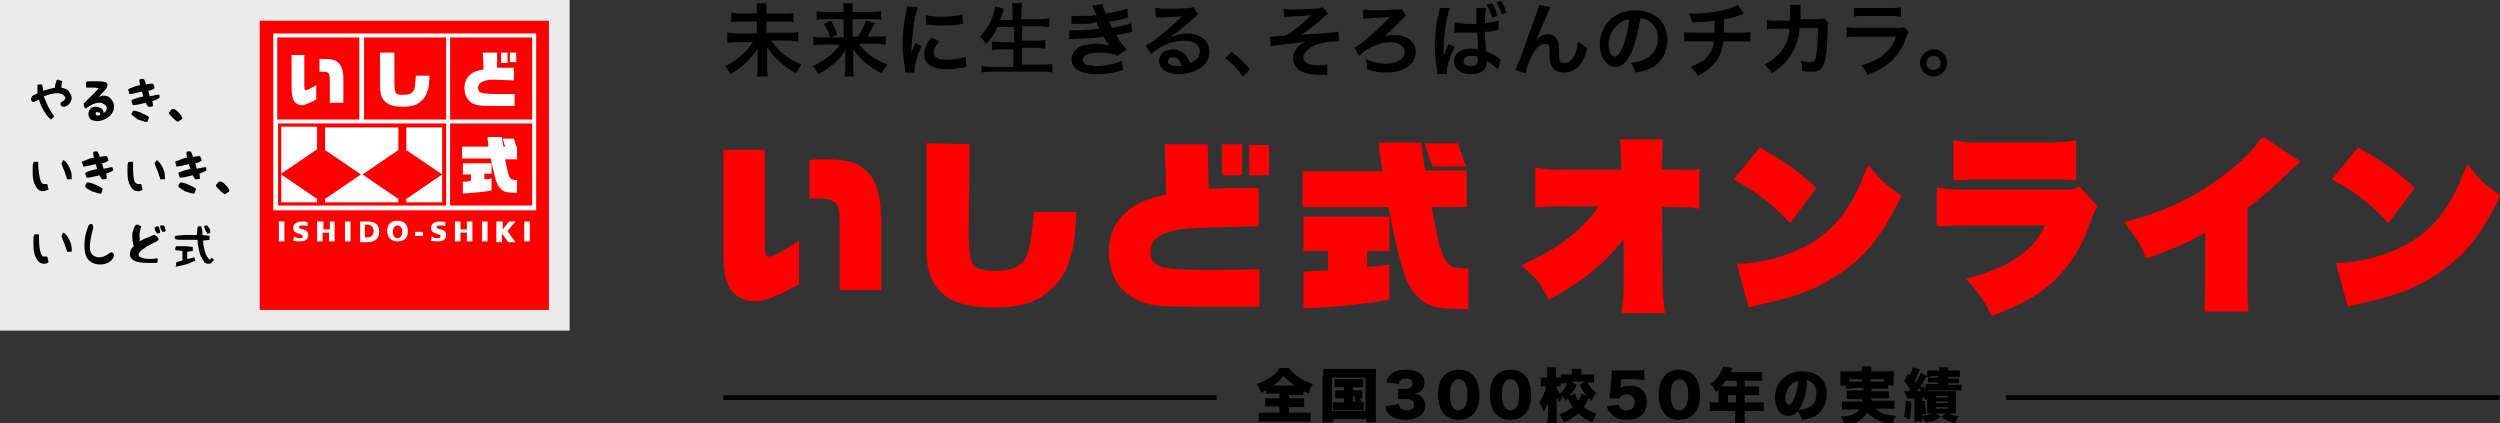 <svg xml:space="preserve" style="enable-background:new 0 0 313.8 53.1;" viewBox="0 0 313.8 53.1" height="53.1px" width="313.8px" y="0px" x="0px" xmlns:xlink="http://www.w3.org/1999/xlink" xmlns="http://www.w3.org/2000/svg" id="レイヤー_1" version="1.1">
<rect x="0" y="0" width="313.8" height="53.1" fill="#333333" stroke="none"/>
<style type="text/css">
	.st0{opacity:0.9;fill:#FFFFFF;}
	.st1{fill:#FF0000;}
	.st2{fill:#FFFFFF;}
	.st3{fill:#030000;}
	.st4{fill:#FFFFFF;stroke:#000000;stroke-width:0.593;stroke-miterlimit:10;}
</style>
<g>
	<g>
		<rect height="41.5" width="71.5" class="st0"></rect>
		<g>
			<rect height="36.3" width="36.3" class="st1" y="2.6" x="32.6"></rect>
			<rect height="22.2" width="33" class="st2" y="4.2" x="34.3"></rect>
			<g>
				<path d="M34.9,15.5v10.3h21.1V15.5H34.9z M49.9,24.9H50v0.5h-9.2v-0.5h0.1l4.4-3l-4.4-3h-0.1v-2.9H50v2.9h-0.1
					l-4.4,3L49.9,24.9z M39.8,15.9v2.9h-0.1l-4.4,3v-5.9H39.8z M35.3,21.9l4.4,3h0.1v0.5h-4.5V21.9z M55.5,25.4H51v-0.5h0.1l4.4-3
					l-4.4-3H51v-2.9h4.5V25.4z" class="st1"></path>
				<path d="M34.8,15h10.3V4.7H34.8V15z M40.1,7.4c0.3,0,0.4,0,0.6,0c0.9,0,1.4,0.1,1.8,0.5c0.4,0.4,0.6,1,0.6,2l0,3
					h-1.7l0-2.6C41.4,9,41.3,9,40.1,9V7.4z M36.5,6.9h1.7v3.4c0,1,0,1,0.2,1c0.2,0,0.4-0.1,1.3-0.6v1.8c-1,0.5-1.4,0.7-1.8,0.7
					c-0.5,0-1-0.3-1.1-0.8c-0.1-0.3-0.2-0.7-0.2-1.3V6.9z" class="st1"></path>
				<path d="M45.7,15h10.3V4.7H45.7V15z M49.5,6.6l0,3.6v0.1c0,0.8,0.1,1.2,0.2,1.4c0.2,0.2,0.4,0.2,1,0.2
					c0.7,0,1.1-0.2,1.3-0.7c0.1-0.3,0.1-0.5,0.2-1.7h1.7c0,1.1-0.1,1.7-0.4,2.3c-0.2,0.6-0.7,1-1.2,1.3c-0.4,0.2-1.1,0.3-1.8,0.3
					c-1.2,0-1.9-0.3-2.3-0.8c-0.2-0.2-0.3-0.5-0.4-0.8c0-0.2-0.1-0.5-0.1-0.9l0-4.3L49.5,6.6z" class="st1"></path>
				<path d="M66.8,4.7H56.5V15h10.3V4.7z M62.9,6.6h0.8v1.3h-0.8V6.6z M64.5,13.3l-2.1,0h-0.7c-1.6,0-2-0.1-2.5-0.4
					c-0.6-0.4-0.9-1-0.9-1.9c0-0.6,0.2-1.2,0.7-1.6c0.4-0.4,0.8-0.5,1.7-0.7l-0.1-2.1h1.8l0,1.9c0.7,0,0.8,0,2.1,0v1.6L62,10
					c-1.3,0-2,0.4-2,1c0,0.4,0.2,0.6,0.6,0.7c0.2,0,0.9,0.1,1.6,0.1l0.5,0l1.9,0V13.3z M64.9,7.8H64V6.6h0.8V7.8z" class="st1"></path>
				<path d="M56.5,15.5v10.3h10.3V15.5H56.5z M64.5,17.4l0.3,1h-1.4l-0.3-1H64.5z M61.7,21.8h-0.9v0.7
					c0.4,0,0.5,0,0.9-0.1v1.5c-0.8,0.2-2.4,0.3-3.6,0.4v-1.5c0.5,0,0.6,0,1-0.1v-0.8h-1v-1.4h3.6V21.8z M64.9,24.2
					c-1.4,0-1.8-0.1-2.3-0.8c-0.3-0.4-0.6-1.5-1-3.5h-3.6v-1.5h3.3l0-0.3c-0.1-0.5-0.1-0.6-0.1-0.9H63c0.1,0.7,0.1,0.8,0.2,1.2h1.7
					V20h-1.5c0.5,2.5,0.5,2.6,1.5,2.6V24.2z" class="st1"></path>
			</g>
			<g>
				<path d="M35,27.8h0.7v2.5H35V27.8z" class="st2"></path>
				<path d="M36.9,29.7c0.2,0.1,0.4,0.2,0.7,0.2c0.2,0,0.4,0,0.4-0.2c0-0.5-1.2-0.2-1.2-1.1c0-0.6,0.6-0.8,1.1-0.8
					c0.2,0,0.5,0,0.7,0.1l0,0.5c-0.2-0.1-0.4-0.1-0.6-0.1c-0.2,0-0.5,0-0.5,0.2c0,0.4,1.2,0.1,1.2,1c0,0.7-0.6,0.8-1.1,0.8
					c-0.2,0-0.5,0-0.8-0.1L36.9,29.7z" class="st2"></path>
				<path d="M39.9,27.8h0.7v1h0.8v-1H42v2.5h-0.7v-1.1h-0.8v1.1h-0.7V27.8z" class="st2"></path>
				<path d="M43.3,27.8h0.7v2.5h-0.7V27.8z" class="st2"></path>
				<path d="M45.2,27.8h0.9c0.9,0,1.5,0.3,1.5,1.3c0,0.9-0.6,1.3-1.5,1.3h-0.9V27.8z M45.8,29.8h0.3
					c0.5,0,0.8-0.3,0.8-0.8c0-0.5-0.3-0.8-0.8-0.8h-0.3V29.8z" class="st2"></path>
				<path d="M49.9,27.7c0.8,0,1.3,0.5,1.3,1.3c0,0.8-0.4,1.3-1.3,1.3c-0.8,0-1.3-0.5-1.3-1.3
					C48.6,28.2,49,27.7,49.9,27.7z M49.9,29.9c0.4,0,0.6-0.4,0.6-0.8c0-0.4-0.2-0.8-0.6-0.8c-0.4,0-0.6,0.4-0.6,0.8
					C49.3,29.5,49.5,29.9,49.9,29.9z" class="st2"></path>
				<path d="M52.1,29.1h1v0.5h-1V29.1z" class="st2"></path>
				<path d="M54.2,29.7c0.2,0.1,0.4,0.2,0.7,0.2c0.2,0,0.4,0,0.4-0.2c0-0.5-1.2-0.2-1.2-1.1c0-0.6,0.6-0.8,1.1-0.8
					c0.2,0,0.5,0,0.7,0.1l0,0.5c-0.2-0.1-0.4-0.1-0.6-0.1c-0.2,0-0.5,0-0.5,0.2c0,0.4,1.2,0.1,1.2,1c0,0.7-0.6,0.8-1.1,0.8
					c-0.2,0-0.5,0-0.8-0.1L54.2,29.7z" class="st2"></path>
				<path d="M57.1,27.8h0.7v1h0.8v-1h0.7v2.5h-0.7v-1.1h-0.8v1.1h-0.7V27.8z" class="st2"></path>
				<path d="M60.5,27.8h0.7v2.5h-0.7V27.8z" class="st2"></path>
				<path d="M62.4,27.8h0.7v1h0l0.8-1h0.8L63.7,29l1,1.4h-0.9l-0.8-1.1h0v1.1h-0.7V27.8z" class="st2"></path>
				<path d="M65.8,27.8h0.7v2.5h-0.7V27.8z" class="st2"></path>
			</g>
		</g>
		<g>
			<path d="M7.7,11c0.4,0.1,0.7,0.2,0.9,0.4C8.8,11.7,9,12,9,12.3c0,0.2-0.1,0.4-0.2,0.6c-0.2,0.3-0.4,0.4-0.7,0.5
				c-0.1,0-0.1,0-0.1,0c-0.1,0-0.2,0-0.3-0.1c-0.1-0.1-0.1-0.2-0.1-0.3c0,0,0-0.1,0-0.1c0,0,0.1-0.1,0.3-0.2
				c0.2-0.1,0.3-0.3,0.3-0.4c0-0.1,0-0.1-0.1-0.2c-0.1-0.1-0.2-0.3-0.4-0.3c-0.2-0.1-0.4-0.1-0.5-0.1c-0.4,0-1,0.1-1.7,0.4
				C5.8,12.8,6,13.4,6.4,14c0.2,0.3,0.3,0.5,0.4,0.6l0,0c0,0.1-0.1,0.1-0.2,0.2C6.5,15,6.4,15,6.4,15c0,0,0,0,0,0
				c-0.3-0.2-0.6-0.6-0.9-1.1c-0.3-0.5-0.5-0.9-0.6-1.4c-0.1,0-0.2,0.1-0.4,0.2c-0.2,0.1-0.3,0.1-0.3,0.1c-0.1,0-0.1,0-0.2-0.1
				c-0.1-0.1-0.1-0.2-0.1-0.3c0-0.1,0-0.2,0.1-0.2C4,12.1,4.1,12,4.3,11.9c0.1,0,0.2-0.1,0.4-0.2c0-0.2,0-0.4,0-0.6
				c0-0.2,0-0.3,0-0.4c0-0.1,0.1-0.1,0.3-0.1c0.2,0,0.3,0,0.3,0.1c0.1,0.3,0.1,0.5,0.1,0.7c0.6-0.2,1.1-0.3,1.5-0.4
				c0-0.2,0-0.3,0.1-0.6C7.1,10.1,7.1,10,7.2,10c0.1,0,0.2,0,0.3,0.1c0.2,0,0.3,0.1,0.3,0.1c0,0,0,0.1,0,0.1
				C7.8,10.4,7.7,10.6,7.7,11z" class="st3"></path>
			<path d="M12.9,12c0.4,0,0.8,0.1,1,0.4c0.3,0.3,0.4,0.6,0.4,1c0,0.5-0.2,0.9-0.7,1.3c-0.4,0.3-0.9,0.5-1.4,0.5
				c-0.3,0-0.6-0.1-0.8-0.2c-0.2-0.2-0.3-0.4-0.3-0.7c0-0.3,0.1-0.5,0.3-0.7c0.2-0.2,0.4-0.2,0.7-0.2c0.2,0,0.4,0.1,0.6,0.2
				c0.2,0.1,0.3,0.3,0.3,0.6c0.3-0.2,0.4-0.4,0.4-0.6c0-0.2-0.1-0.4-0.3-0.5c-0.2-0.1-0.3-0.2-0.5-0.2c-0.2,0-0.2,0-0.2,0
				c-0.3,0-0.5,0.1-0.8,0.2c-0.2,0.1-0.3,0.2-0.5,0.3c-0.2,0.1-0.2,0.2-0.3,0.2c-0.1,0-0.2,0-0.2-0.2c-0.1-0.1-0.1-0.2-0.1-0.3
				c0,0,0,0,0-0.1c0.3-0.3,0.5-0.5,0.7-0.7c0.3-0.3,0.7-0.7,1.2-1.2c-0.1,0-0.3-0.1-0.5-0.1c-0.1,0-0.3,0-0.5,0c-0.2,0-0.4,0-0.5,0
				c-0.1,0-0.1,0-0.1-0.2c0-0.1,0-0.2,0-0.3c0-0.1,0-0.2,0-0.2c0.1-0.1,0.3-0.1,0.7-0.1c0.3,0,0.5,0,0.7,0c0.7,0,1.1,0.1,1.2,0.2
				c0,0.1,0.1,0.1,0.1,0.2c0,0.2-0.1,0.5-0.4,0.8c-0.2,0.2-0.5,0.5-0.7,0.8C12.6,12.1,12.8,12,12.9,12z M12,14.3
				c0,0.1,0.1,0.2,0.3,0.2c0.1,0,0.2,0,0.3-0.1c0-0.2-0.1-0.3-0.3-0.3C12.1,14,12,14.1,12,14.3z" class="st3"></path>
			<path d="M20,12.3c-0.2,0.1-0.5,0.3-0.9,0.4c0.1,0.2,0.1,0.4,0.1,0.6c0,0-0.1,0.1-0.3,0.1c-0.1,0-0.2,0-0.3,0
				c-0.1-0.1-0.2-0.3-0.3-0.5c-0.8,0.2-1.3,0.3-1.6,0.3c0,0-0.1-0.1-0.1-0.2c0-0.1-0.1-0.2-0.1-0.3c0,0,0-0.1,0-0.1
				c0.1-0.1,0.6-0.3,1.5-0.5c-0.1-0.2-0.1-0.4-0.2-0.6c-0.8,0.2-1.3,0.3-1.5,0.3c-0.1,0-0.1-0.1-0.1-0.2c0-0.1-0.1-0.2-0.1-0.3
				c0-0.1,0-0.1,0-0.1c0.1-0.1,0.3-0.1,0.7-0.3c0.3-0.1,0.5-0.2,0.8-0.2c-0.1-0.3-0.1-0.5-0.1-0.6c0-0.2,0.1-0.2,0.4-0.2
				c0.1,0,0.2,0,0.2,0.1c0.1,0.2,0.2,0.4,0.2,0.6c0.5-0.1,0.8-0.1,0.9-0.1c0.1,0.2,0.2,0.3,0.2,0.6c-0.1,0-0.2,0.1-0.4,0.2
				c-0.1,0-0.3,0.1-0.4,0.1c0.1,0.2,0.1,0.4,0.2,0.7c0,0,0.2-0.1,0.5-0.1c0.2-0.1,0.4-0.1,0.5-0.1C20,11.8,20.1,12,20,12.3z
				 M16.5,14.4c0-0.1,0-0.2,0.1-0.3c0.1-0.2,0.1-0.2,0.2-0.2c0.2,0,0.6,0.1,1,0.3c0.4,0.2,0.7,0.3,0.9,0.5c0,0.1-0.1,0.3-0.2,0.6
				c0,0,0,0-0.1,0c-0.2,0-0.5-0.1-1.1-0.3C16.8,14.6,16.5,14.4,16.5,14.4z" class="st3"></path>
			<path d="M21.9,13.7c0.2,0.1,0.4,0.3,0.6,0.5c0.2,0.2,0.4,0.5,0.4,0.7c-0.1,0.1-0.3,0.2-0.6,0.4
				c-0.1-0.1-0.3-0.2-0.6-0.5c-0.3-0.3-0.5-0.5-0.5-0.6c0-0.1,0.1-0.2,0.2-0.3c0.1-0.2,0.2-0.2,0.2-0.2
				C21.7,13.7,21.8,13.7,21.9,13.7z" class="st3"></path>
			<path d="M5.3,23c0.1,0.1,0.1,0.1,0.3,0.1c0.1,0,0.2,0,0.3,0c0,0,0.1,0.1,0.1,0.3c0,0.1,0.1,0.3,0.1,0.4
				C5.9,23.9,5.6,24,5.4,24c-0.5,0-0.8-0.3-1.1-1c-0.2-0.5-0.2-1-0.2-1.7c0-0.5,0-0.8,0.1-0.9c0-0.1,0.1-0.1,0.3-0.1
				c0.2,0,0.3,0,0.3,0.1c0,0.2,0,0.4,0,0.5C4.9,22.2,5.1,22.9,5.3,23z M8,20.1C8,20.1,8,20.2,8,20.1c0.3,0.2,0.5,0.5,0.7,0.9
				c0.2,0.4,0.3,0.8,0.3,1.1c0,0.1,0,0.3,0,0.4c0,0-0.1,0-0.2,0c-0.1,0-0.3,0-0.4,0c0-0.2-0.2-0.6-0.3-1c0,0-0.2-0.4-0.4-1
				c0,0,0.1-0.1,0.2-0.3C7.8,20.2,7.9,20.1,8,20.1z" class="st3"></path>
			<path d="M14.2,21.4c-0.2,0.1-0.5,0.3-0.9,0.4c0.1,0.2,0.1,0.4,0.1,0.6c0,0-0.1,0.1-0.3,0.1c-0.1,0-0.2,0-0.3,0
				c-0.1-0.1-0.2-0.3-0.3-0.5c-0.8,0.2-1.3,0.3-1.6,0.3c0,0-0.1-0.1-0.1-0.2c0-0.1-0.1-0.2-0.1-0.3c0,0,0-0.1,0-0.1
				c0.1-0.1,0.6-0.3,1.5-0.5c-0.1-0.2-0.1-0.4-0.2-0.6c-0.8,0.2-1.3,0.3-1.5,0.3c-0.1,0-0.1-0.1-0.1-0.2c0-0.1-0.1-0.2-0.1-0.3
				c0-0.1,0-0.1,0-0.1c0.1-0.1,0.3-0.1,0.7-0.3c0.3-0.1,0.5-0.2,0.8-0.2c-0.1-0.3-0.1-0.5-0.1-0.6c0-0.2,0.1-0.2,0.4-0.2
				c0.1,0,0.2,0,0.2,0.1c0.1,0.2,0.2,0.4,0.2,0.6c0.5-0.1,0.8-0.1,0.9-0.1c0.1,0.2,0.2,0.3,0.2,0.6c-0.1,0-0.2,0.1-0.4,0.2
				c-0.1,0-0.3,0.1-0.4,0.1c0.1,0.2,0.1,0.4,0.2,0.7c0,0,0.2-0.1,0.5-0.1c0.2-0.1,0.4-0.1,0.5-0.1C14.1,20.9,14.2,21.1,14.2,21.4z
				 M10.7,23.4c0-0.1,0-0.2,0.1-0.3c0.1-0.2,0.1-0.2,0.2-0.2c0.2,0,0.6,0.1,1,0.3c0.4,0.2,0.7,0.3,0.9,0.5c0,0.1-0.1,0.3-0.2,0.6
				c0,0,0,0-0.1,0c-0.2,0-0.5-0.1-1.1-0.3C10.9,23.7,10.7,23.5,10.7,23.4z" class="st3"></path>
			<path d="M17.1,23c0.1,0.1,0.1,0.1,0.3,0.1c0.1,0,0.2,0,0.3,0c0,0,0.1,0.1,0.1,0.3c0,0.1,0.1,0.3,0.1,0.4
				c-0.2,0.2-0.4,0.2-0.6,0.2c-0.5,0-0.8-0.3-1.1-1c-0.2-0.5-0.2-1-0.2-1.7c0-0.5,0-0.8,0.1-0.9c0-0.1,0.1-0.1,0.3-0.1
				c0.2,0,0.3,0,0.3,0.1c0,0.2,0,0.4,0,0.5C16.7,22.2,16.8,22.9,17.1,23z M19.7,20.1C19.7,20.1,19.7,20.2,19.7,20.1
				c0.3,0.2,0.5,0.5,0.7,0.9c0.2,0.4,0.3,0.8,0.3,1.1c0,0.1,0,0.3,0,0.4c0,0-0.1,0-0.2,0c-0.1,0-0.3,0-0.4,0c0-0.2-0.2-0.6-0.3-1
				c0,0-0.2-0.4-0.4-1c0,0,0.1-0.1,0.2-0.3C19.6,20.2,19.7,20.1,19.7,20.1z" class="st3"></path>
			<path d="M25.9,21.4c-0.2,0.1-0.5,0.3-0.9,0.4c0.1,0.2,0.1,0.4,0.1,0.6c0,0-0.1,0.1-0.3,0.1c-0.1,0-0.2,0-0.3,0
				c-0.1-0.1-0.2-0.3-0.3-0.5c-0.8,0.2-1.3,0.3-1.6,0.3c0,0-0.1-0.1-0.1-0.2c0-0.1-0.1-0.2-0.1-0.3c0,0,0-0.1,0-0.1
				c0.1-0.1,0.6-0.3,1.5-0.5c-0.1-0.2-0.1-0.4-0.2-0.6c-0.8,0.2-1.3,0.3-1.5,0.3c-0.1,0-0.1-0.1-0.1-0.2c0-0.1-0.1-0.2-0.1-0.3
				c0-0.1,0-0.1,0-0.1c0.1-0.1,0.3-0.1,0.7-0.3c0.3-0.1,0.5-0.2,0.8-0.2c-0.1-0.3-0.1-0.5-0.1-0.6c0-0.2,0.1-0.2,0.4-0.2
				c0.1,0,0.2,0,0.2,0.1c0.1,0.2,0.2,0.4,0.2,0.6c0.5-0.1,0.8-0.1,0.9-0.1c0.1,0.2,0.2,0.3,0.2,0.6c-0.1,0-0.2,0.1-0.4,0.2
				c-0.1,0-0.3,0.1-0.4,0.1c0.1,0.2,0.1,0.4,0.2,0.7c0,0,0.2-0.1,0.5-0.1c0.2-0.1,0.4-0.1,0.5-0.1C25.9,20.9,25.9,21.1,25.9,21.4z
				 M22.4,23.4c0-0.1,0-0.2,0.1-0.3c0.1-0.2,0.1-0.2,0.2-0.2c0.2,0,0.6,0.1,1,0.3c0.4,0.2,0.7,0.3,0.9,0.5c0,0.1-0.1,0.3-0.2,0.6
				c0,0,0,0-0.1,0c-0.2,0-0.5-0.1-1.1-0.3C22.7,23.7,22.4,23.5,22.4,23.4z" class="st3"></path>
			<path d="M27.8,22.8c0.2,0.1,0.4,0.3,0.6,0.5c0.2,0.2,0.4,0.5,0.4,0.7c-0.1,0.1-0.3,0.2-0.6,0.4
				c-0.1-0.1-0.3-0.2-0.6-0.5c-0.3-0.3-0.5-0.5-0.5-0.6c0-0.1,0.1-0.2,0.2-0.3c0.1-0.2,0.2-0.2,0.2-0.2S27.6,22.8,27.8,22.8z" class="st3"></path>
			<path d="M5.3,32.1c0.1,0.1,0.1,0.1,0.3,0.1c0.1,0,0.2,0,0.3,0c0,0,0.1,0.1,0.1,0.3c0,0.1,0.1,0.3,0.1,0.4
				c-0.2,0.2-0.4,0.2-0.6,0.2c-0.5,0-0.8-0.3-1.1-1c-0.2-0.5-0.2-1-0.2-1.7c0-0.5,0-0.8,0.1-0.9c0-0.1,0.1-0.1,0.3-0.1
				c0.2,0,0.3,0,0.3,0.1c0,0.2,0,0.4,0,0.5C4.9,31.2,5.1,31.9,5.3,32.1z M8,29.2C8,29.2,8,29.2,8,29.2c0.3,0.2,0.5,0.5,0.7,0.9
				c0.2,0.4,0.3,0.8,0.3,1.1c0,0.1,0,0.3,0,0.4c0,0-0.1,0-0.2,0c-0.1,0-0.3,0-0.4,0c0-0.2-0.2-0.6-0.3-1c0,0-0.2-0.4-0.4-1
				c0,0,0.1-0.1,0.2-0.3C7.8,29.3,7.9,29.2,8,29.2z" class="st3"></path>
			<path d="M11.7,28.6c-0.5,1.9-0.5,2.7-0.3,3.1c0.2,0.4,0.6,0.6,1.1,0.6c0.4,0,0.8-0.2,1.2-0.5c0,0,0.2-0.2,0.4-0.1
				c0.1,0.1,0.2,0.1,0.2,0.4c-0.1,0.4-0.3,0.6-0.6,0.8c-0.4,0.2-0.7,0.3-1.1,0.3c-0.5,0-0.9-0.1-1.3-0.4c-0.5-0.4-0.7-1-0.7-2
				c0-0.7,0.1-1.4,0.4-2.2c0.1-0.2,0.1-0.3,0.1-0.3c0.1-0.1,0.2-0.2,0.4-0.2C11.7,28.2,11.7,28.5,11.7,28.6z" class="st3"></path>
			<path d="M19.4,29.5L19.4,29.5c0.1,0,0.2,0.1,0.3,0.2c0.1,0.1,0.2,0.2,0.2,0.3c0,0.1,0,0.1-0.1,0.2
				c-0.1,0.1-0.2,0.1-0.3,0.2c-0.1,0-0.2,0.1-0.4,0.2c-0.4,0.2-0.7,0.3-0.9,0.5c-0.3,0.2-0.6,0.4-0.7,0.6c-0.1,0.1-0.1,0.2-0.1,0.3
				c0,0.2,0.2,0.3,0.6,0.4c0.2,0.1,0.5,0.1,0.8,0.1c0.3,0,0.6,0,0.9-0.1c0,0,0.1,0.1,0.1,0.2c0,0.2,0,0.3-0.1,0.4
				C19.2,33,18.8,33,18.4,33c-1.4,0-2.1-0.4-2.1-1.1c0-0.3,0.1-0.7,0.5-1c-0.1-0.3-0.2-0.7-0.2-1.2c0-0.2,0-0.5,0.1-0.7
				c0.1-0.4,0.2-0.6,0.3-0.7c0-0.1,0.1-0.1,0.2-0.1c0.1,0,0.2,0,0.3,0.1c0.2,0.1,0.3,0.1,0.2,0.2c-0.1,0.2-0.1,0.5-0.2,0.9
				c0,0.4,0.1,0.7,0,0.9c0.4-0.2,0.7-0.4,1.1-0.5C19,29.6,19.2,29.5,19.4,29.5z M19.8,28.4c0.1,0,0.2,0.1,0.2,0.3
				c0.1,0.2,0.1,0.3,0.1,0.4c0,0,0,0,0,0.1c-0.1,0.1-0.3,0.1-0.4,0.1c-0.1-0.1-0.1-0.2-0.2-0.3c-0.1-0.2-0.1-0.3-0.1-0.4
				c0,0,0-0.1,0.1-0.1C19.6,28.4,19.7,28.4,19.8,28.4z M20.5,28.3c0.1,0,0.2,0.1,0.2,0.3c0.1,0.2,0.1,0.3,0.1,0.4c0,0,0,0,0,0
				c-0.1,0.1-0.3,0.1-0.4,0.1c-0.1-0.1-0.1-0.2-0.2-0.3c-0.1-0.2-0.1-0.3-0.1-0.4c0,0,0-0.1,0.1-0.1C20.3,28.3,20.4,28.3,20.5,28.3z" class="st3"></path>
			<path d="M25.8,33c-0.1,0-0.2-0.1-0.2-0.2c-0.3-0.4-0.5-0.8-0.6-1.3c-0.1-0.5-0.2-0.9-0.2-1.4h-1.3
				c-0.2,0-0.5,0-0.8,0c-0.2,0-0.5,0-0.7-0.1l-0.1-0.2l0.1-0.2l1.1-0.1h1.3l0.3,0l0.1-1c0,0,0.1-0.1,0.2-0.1c0,0,0.1,0,0.2,0
				l0.1,0.1c0,0.2,0.1,0.3,0.1,0.5c0,0.2,0,0.4,0,0.5l0.9,0.1l0,0.3l0,0.2l-0.8,0.1v0.1c0,0.4,0.1,0.8,0.2,1.2
				c0.1,0.4,0.3,0.8,0.6,1.1l0.1,0l0.1-0.2h0.1l0.2,0.1l0,0.2L26.5,33c-0.1,0.1-0.1,0.1-0.2,0.1c-0.1,0-0.2,0-0.3,0
				C26,33.1,25.9,33.1,25.8,33z M22.1,33.2c0-0.1,0-0.2,0-0.2c0.1-0.1,0.3-0.2,0.4-0.2c0.2,0,0.3-0.1,0.4-0.1c0-0.2,0-0.4,0-0.6
				c0-0.2,0-0.4,0-0.6l-0.9-0.1c0,0,0-0.1,0-0.2c0,0,0-0.1,0-0.1l0.1-0.2l1.2,0l0.9,0.1l0,0.4l0,0.1l-0.7,0.1v0l0,0.8l0,0.1h0.1
				l0.8-0.2l0.1,0.4c-0.4,0.2-0.8,0.4-1.2,0.5c-0.4,0.1-0.8,0.2-1.3,0.3C22.2,33.3,22.1,33.3,22.1,33.2z M25.9,29.1
				c-0.1-0.1-0.1-0.2-0.2-0.4l-0.1-0.3c0.1,0,0.2-0.1,0.2-0.1c0.1,0,0.1,0,0.2,0c0.1,0.1,0.2,0.3,0.3,0.4c0.1,0.2,0.1,0.3,0.1,0.5
				l-0.4,0.2C26.1,29.3,26,29.2,25.9,29.1z" class="st3"></path>
		</g>
	</g>
	<g>
		<g>
			<path d="M98.4,1.7c0.6,0,0.9,0,1.2-0.1v1.2c-0.3-0.1-0.6-0.1-1.2-0.1h-2.2v1.4H99c0.6,0,0.9,0,1.2-0.1v1.2
				c-0.3,0-0.7-0.1-1.2-0.1h-2.2c1,1.4,2.1,2.3,3.8,3c-0.3,0.4-0.4,0.6-0.7,1.1c-0.9-0.5-1.4-0.9-2.1-1.5c-0.7-0.6-1-1-1.5-1.8
				c0,0.6,0,0.7,0,0.9v1.7c0,0.4,0,0.7,0.1,1.1H95c0.1-0.3,0.1-0.6,0.1-1.1V7c0-0.3,0-0.5,0-0.9c-0.4,0.7-0.8,1.1-1.4,1.7
				c-0.6,0.6-1.2,1-2,1.5c-0.2-0.4-0.4-0.6-0.7-1c0.9-0.4,1.6-0.9,2.3-1.6c0.5-0.4,0.8-0.9,1.2-1.4h-2c-0.5,0-0.8,0-1.2,0.1V4.1
				c0.4,0,0.7,0.1,1.2,0.1h2.5V2.7h-2c-0.6,0-0.9,0-1.2,0.1V1.6c0.3,0,0.6,0.1,1.2,0.1h2V1.1c0-0.3,0-0.5,0-0.7h1.2
				c0,0.2,0,0.4,0,0.7v0.6H98.4z"></path>
			<path d="M103.3,5.6c-0.5,0-0.8,0-1.2,0.1V4.6c0.3,0.1,0.6,0.1,1.2,0.1h0.9c-0.2-0.7-0.4-1.1-0.8-1.7l0.9-0.4
				c0.3,0.6,0.5,0.8,0.8,1.7l-0.8,0.4h1.6V2.4h-2.3c-0.5,0-0.8,0-1.1,0.1V1.4c0.4,0.1,0.7,0.1,1.2,0.1h2.2V1.2c0-0.3,0-0.5-0.1-0.8
				h1.2c0,0.2,0,0.4,0,0.8v0.3h2.4c0.6,0,0.9,0,1.2-0.1v1.1c-0.3-0.1-0.6-0.1-1.1-0.1h-2.5v2.2h0.7c0.5-0.7,0.7-1.3,1-2l1.1,0.3
				c-0.3,0.6-0.5,1-0.9,1.7h1.1c0.6,0,0.9,0,1.2-0.1v1.1c-0.3,0-0.7-0.1-1.2-0.1h-2.2c0.9,1.2,2,2,3.6,2.6c-0.3,0.4-0.5,0.6-0.7,1.1
				c-1-0.5-1.6-0.9-2.3-1.5c-0.5-0.5-0.9-0.9-1.3-1.5c0,0.5,0,0.7,0,1v1.4c0,0.4,0,0.7,0.1,1h-1.2c0-0.3,0.1-0.6,0.1-1V7.2
				c0-0.3,0-0.5,0-0.9c-0.5,0.8-0.9,1.3-1.7,1.9c-0.6,0.5-1.1,0.8-1.7,1.1c-0.2-0.4-0.4-0.7-0.7-1c0.9-0.4,1.7-0.9,2.5-1.6
				c0.3-0.3,0.5-0.6,0.9-1.1H103.3z"></path>
			<path d="M113.6,9.1c0-0.2,0-0.2,0-0.5c-0.2-1.2-0.3-2-0.3-3c0-1.3,0.1-2.4,0.4-3.9c0.1-0.6,0.1-0.7,0.2-0.9l1.3,0.1
				c-0.2,0.6-0.5,1.7-0.6,3c-0.1,0.8-0.1,1.3-0.2,2.2c0,0.2,0,0.3,0,0.6c0.1-0.4,0.1-0.4,0.5-1.3l0.8,0.4c-0.6,1.2-0.9,2.3-0.9,3
				c0,0.1,0,0.1,0,0.3L113.6,9.1z M117.9,5.2c-0.5,0.6-0.7,1-0.7,1.4c0,0.6,0.6,0.9,1.6,0.9c0.9,0,1.8-0.1,2.4-0.4l0.1,1.3
				c-0.1,0-0.2,0-0.4,0.1c-0.8,0.1-1.4,0.2-2.1,0.2c-1.2,0-2-0.3-2.5-0.9c-0.2-0.3-0.3-0.6-0.3-1c0-0.7,0.3-1.3,0.9-2.1L117.9,5.2z
				 M116.2,1.9c0.5,0.1,1,0.2,1.9,0.2c1.1,0,2.1-0.1,2.7-0.3l0.1,1.2c-0.1,0-0.2,0-0.7,0.1c-0.6,0.1-1.4,0.1-2.1,0.1
				c-0.7,0-0.7,0-1.8-0.1L116.2,1.9z"></path>
			<path d="M125.2,3.4c-0.4,0.9-0.8,1.5-1.4,2.1c-0.3-0.4-0.5-0.6-0.8-0.9c0.8-0.8,1.4-1.8,1.7-2.9c0.1-0.4,0.2-0.6,0.2-0.9l1.1,0.3
				c0,0.1,0,0.1-0.1,0.3c0,0.1,0,0.1-0.1,0.3c0,0.2-0.1,0.4-0.3,0.8h1.6V1.6c0-0.5,0-0.8-0.1-1.2h1.3c0,0.3-0.1,0.7-0.1,1.2v0.8h2.1
				c0.5,0,0.9,0,1.4-0.1v1.1c-0.4,0-0.8-0.1-1.3-0.1h-2.1v1.8h1.7c0.5,0,0.9,0,1.2-0.1v1.1c-0.4,0-0.8-0.1-1.2-0.1h-1.7v2.1h2.4
				c0.6,0,1,0,1.4-0.1v1.1c-0.5-0.1-0.8-0.1-1.4-0.1h-6.1c-0.5,0-1,0-1.4,0.1V8.3c0.4,0.1,0.9,0.1,1.4,0.1h2.6V6.2h-1.5
				c-0.5,0-0.9,0-1.2,0.1V5.2c0.3,0,0.7,0.1,1.2,0.1h1.6V3.4H125.2z"></path>
			<path d="M134.5,2c0.3,0,0.5,0,1,0c0.8,0,1.3,0,2.1-0.1c0-0.1,0-0.1-0.1-0.3c-0.3-0.6-0.4-0.9-0.4-0.9l1.3-0.2
				c0,0.3,0.1,0.6,0.4,1.2c0.9-0.1,2-0.4,2.7-0.6l0.1,1.1c-0.1,0-0.1,0-0.3,0.1c-0.7,0.2-1.8,0.4-2.1,0.4c0.2,0.4,0.2,0.5,0.4,0.8
				c0.9-0.2,1.3-0.3,1.4-0.3c0.6-0.1,0.7-0.2,1-0.3l0.1,1.1c-0.2,0-0.4,0.1-0.6,0.1c-0.4,0.1-0.7,0.2-1,0.2
				c-0.2,0.1-0.2,0.1-0.4,0.1c0.5,0.9,0.7,1.1,1.3,1.8L140.3,7c-0.7-0.3-1.3-0.4-2.3-0.4c-0.8,0-1.3,0.1-1.7,0.3
				c-0.3,0.2-0.4,0.4-0.4,0.6c0,0.2,0.2,0.5,0.4,0.6c0.3,0.1,0.9,0.2,1.4,0.2c1,0,2.5-0.3,3.1-0.7l0.2,1.2c-0.2,0-0.2,0-0.7,0.2
				c-0.9,0.2-1.7,0.3-2.6,0.3c-1.2,0-1.9-0.2-2.4-0.5c-0.5-0.3-0.8-0.8-0.8-1.4c0-0.5,0.3-1,0.8-1.4c0.5-0.3,1.3-0.5,2.3-0.5
				c0.6,0,1.2,0.1,1.7,0.2c-0.2-0.2-0.4-0.4-0.8-1.1c-1.1,0.2-1.7,0.2-3.9,0.3c-0.2,0-0.2,0-0.4,0l0-1.1c0.3,0,0.4,0,1,0
				c1.1,0,1.9-0.1,2.8-0.2c-0.1-0.1-0.1-0.2-0.2-0.4c-0.1-0.2-0.1-0.3-0.2-0.5C137.1,3,136.4,3,135.2,3c-0.4,0-0.5,0-0.7,0L134.5,2z"></path>
			<path d="M146.9,4.7c0.9-0.4,1.4-0.5,2.1-0.5c1.7,0,2.8,0.9,2.8,2.3c0,1-0.5,1.7-1.4,2.2c-0.7,0.4-1.5,0.6-2.4,0.6
				c-0.8,0-1.5-0.2-1.9-0.5c-0.4-0.3-0.6-0.7-0.6-1.2c0-0.8,0.7-1.4,1.7-1.4c0.7,0,1.3,0.3,1.7,0.8c0.2,0.3,0.3,0.5,0.5,0.9
				c0.8-0.3,1.2-0.7,1.2-1.5c0-0.8-0.8-1.3-2-1.3c-1.5,0-2.9,0.6-4.1,1.7l-0.7-1.1c0.4-0.2,0.8-0.4,1.4-0.9c0.9-0.7,2.2-1.8,3-2.6
				c0,0,0.1-0.1,0.2-0.2l0,0c-0.4,0.1-1,0.1-2.8,0.2c-0.2,0-0.3,0-0.5,0l-0.1-1.2c0.3,0,0.6,0.1,1.2,0.1c0.9,0,2.1,0,3-0.1
				c0.4,0,0.5-0.1,0.6-0.1l0.6,0.9c-0.2,0.1-0.2,0.2-0.5,0.4c-0.5,0.5-1.2,1.1-1.6,1.4c-0.2,0.2-0.9,0.7-1.1,0.8
				C147.1,4.6,147.1,4.6,146.9,4.7L146.9,4.7z M147.2,7.2c-0.4,0-0.6,0.2-0.6,0.5c0,0.4,0.5,0.6,1.2,0.6c0.2,0,0.2,0,0.5,0
				C148.2,7.6,147.8,7.2,147.2,7.2z"></path>
			<path d="M154.6,6.5c0.9,0.7,1.5,1.3,2.3,2.2l-0.9,0.9c-0.7-1-1.3-1.6-2.2-2.3L154.6,6.5z"></path>
			<path d="M161.1,1.1c0.3,0,0.5,0.1,1,0.1c0.9,0,2.2-0.1,3-0.1c0.5,0,0.7-0.1,0.9-0.2l0.7,0.8c-0.2,0.2-0.3,0.2-0.6,0.5
				c-0.7,0.7-1.9,1.6-2.8,2.2c0.5-0.1,1.2-0.1,2.4-0.2c0.6,0,1.1-0.1,1.3-0.1c0.4,0,0.6-0.1,0.7-0.1c0.2,0,0.2,0,0.3,0l0.1,1.2
				c-0.2,0-0.2,0-0.3,0c-1.1,0-2,0.2-2.8,0.5c-0.8,0.4-1.4,1-1.4,1.5c0,0.7,0.7,1,2,1c0.4,0,0.7,0,1-0.1l0,1.3c-0.1,0-0.2,0-0.4,0
				c-0.1,0-0.2,0-0.5,0c0,0-0.1,0-0.1,0c-0.6,0-1.3-0.1-1.9-0.3c-0.9-0.3-1.4-1-1.4-1.8c0-0.5,0.2-0.9,0.5-1.3
				c0.3-0.3,0.5-0.5,1.1-0.8c-0.4,0.1-0.8,0.1-1.2,0.2c-0.5,0.1-0.8,0.1-1.1,0.1c-0.4,0.1-0.9,0.1-1.6,0.2c-0.2,0-0.3,0.1-0.5,0.1
				l-0.1-1.2c0.1,0,0.1,0,0.2,0c0.2,0,0.6,0,0.9-0.1c0.1,0,0.2,0,0.4,0c0.2,0,0.3,0,0.6-0.1c0.9-0.5,2.3-1.7,3.1-2.5
				c-0.8,0.1-1.1,0.1-2.8,0.2c-0.3,0-0.4,0-0.6,0.1L161.1,1.1z"></path>
			<path d="M173.2,4.8c0.6-0.3,1.1-0.4,1.8-0.4c1.6,0,2.7,0.8,2.7,2.1c0,0.8-0.4,1.6-1.2,2c-0.6,0.4-1.5,0.6-2.5,0.6
				c-0.8,0-1.5-0.1-2.4-0.4c0-0.5,0-0.7-0.2-1.3c0.8,0.4,1.8,0.6,2.5,0.6c1.5,0,2.4-0.6,2.4-1.5c0-0.7-0.7-1.2-1.8-1.2
				c-1.3,0-2.9,0.7-3.9,1.7L170,6c0.3-0.2,0.8-0.5,1.3-0.9c1.2-1,1.9-1.7,3-2.8c0,0,0,0,0.1-0.1c0,0,0,0,0.1-0.1l0,0
				c0,0-0.1,0-0.1,0c-0.4,0.1-1.6,0.1-2.5,0.2c-0.4,0-0.6,0-0.8,0.1l0-1.2c0.3,0,0.6,0.1,1.4,0.1c1,0,2.1-0.1,2.8-0.1
				c0.3,0,0.4,0,0.6-0.1l0.6,0.9c-0.2,0.1-0.2,0.1-1.7,1.6c-0.6,0.6-1,1-1.6,1.4L173.2,4.8L173.2,4.8z"></path>
			<path d="M180.4,9.3c0-0.1,0-0.2,0-0.4c-0.2-1.2-0.3-2.1-0.3-3.2c0-0.9,0.1-1.8,0.2-2.6c0-0.3,0-0.3,0.3-1.4
				c0.1-0.4,0.1-0.6,0.1-0.7c0,0,0,0,0,0L182,1c-0.4,0.9-0.8,3.5-0.8,5c0,0.3,0,0.4,0,0.4v0.1c0,0.1,0,0.2,0,0.4h0l0.1-0.1l0.1-0.3
				c0.2-0.4,0.2-0.4,0.3-0.7c0-0.1,0.1-0.1,0.1-0.3l0.8,0.4c-0.6,1.2-1,2.4-1,3.1c0,0.1,0,0.1,0,0.3L180.4,9.3z M182.6,2.8
				c0.5,0.1,1,0.2,1.8,0.2c0.3,0,0.6,0,0.9,0c0-0.2,0-0.4,0-0.5c0-0.2,0-0.3,0-0.4V1.4c0-0.2,0-0.3,0-0.4l1.2,0
				c0,0.3-0.1,0.7-0.1,1.4v0.5c0.7-0.1,1.3-0.2,1.7-0.3l0,1.1c-0.1,0-0.1,0-0.3,0.1c-0.4,0.1-0.9,0.2-1.4,0.2v0.2
				c0,0.5,0,0.8,0.1,1.3l0,0.5l0,0.4c0.7,0.3,1.1,0.5,1.6,0.9c0.1,0.1,0.2,0.1,0.3,0.2L188,8.7c-0.3-0.3-0.5-0.5-1.4-1.1
				c0,0.1,0,0.1,0,0.2c0,0.2,0,0.4-0.1,0.6c-0.2,0.6-0.9,0.9-1.9,0.9c-1.3,0-2.1-0.6-2.1-1.6c0-1,0.9-1.6,2.1-1.6
				c0.4,0,0.6,0,0.9,0.1c0-0.3,0-1.1-0.1-2.1c-0.4,0-0.6,0-0.9,0c-0.4,0-0.8,0-1.3,0c-0.2,0-0.3,0-0.3,0c-0.1,0-0.2,0-0.2,0
				c0,0-0.1,0-0.1,0c0,0,0,0-0.1,0L182.6,2.8z M184.7,7c-0.6,0-1,0.3-1,0.7c0,0.4,0.4,0.6,0.9,0.6c0.4,0,0.7-0.1,0.8-0.3
				c0.1-0.1,0.1-0.3,0.1-0.6c0-0.1,0-0.3,0-0.3C185.2,7,185,7,184.7,7z M187.3,0.4c0.3,0.5,0.5,1,0.7,1.6l-0.7,0.2
				c-0.2-0.6-0.4-1.1-0.7-1.6L187.3,0.4z M188.5,1.8c-0.2-0.5-0.4-1.1-0.7-1.5l0.6-0.2c0.3,0.4,0.5,0.9,0.7,1.5L188.5,1.8z"></path>
			<path d="M192.8,5.1c0.1-0.1,0.1-0.1,0.2-0.2c0.3-0.4,0.8-0.6,1.3-0.6c0.5,0,0.9,0.2,1.1,0.6c0.2,0.3,0.3,0.7,0.3,1.8
				c0,0.7,0,0.9,0.2,1.1c0.1,0.1,0.3,0.1,0.5,0.1c0.5,0,1-0.4,1.3-1.1c0.2-0.5,0.3-1.1,0.4-1.6c0.3,0.3,0.5,0.4,1.1,0.8
				c-0.4,2.1-1.4,3.1-2.9,3.1c-0.8,0-1.3-0.3-1.6-0.9c-0.1-0.3-0.2-0.6-0.2-1.1c0,0,0-0.1,0-0.1c0-0.4,0-0.6,0-0.7
				c0-0.3,0-0.5-0.1-0.6c-0.1-0.1-0.3-0.2-0.5-0.2c-0.5,0-1.1,0.5-1.6,1.4c-0.3,0.6-0.7,1.7-0.8,2.3l-1.3-0.4
				c0.1-0.3,0.2-0.5,0.6-1.4c2.3-6.4,2.3-6.4,2.4-6.8l1.4,0.3c-0.1,0.3-0.2,0.4-0.5,1.2C193.4,3.6,193,4.6,192.8,5.1L192.8,5.1z"></path>
			<path d="M204.8,6.5c-0.6,1.3-1.2,1.9-2,1.9c-1.1,0-2-1.2-2-2.8c0-1.1,0.4-2.1,1.1-2.9c0.8-0.9,2-1.4,3.4-1.4c2.4,0,4,1.5,4,3.7
				c0,1.7-0.9,3.1-2.4,3.7c-0.5,0.2-0.9,0.3-1.6,0.4c-0.2-0.5-0.3-0.8-0.6-1.2c0.9-0.1,1.5-0.3,2-0.6c0.9-0.5,1.4-1.4,1.4-2.5
				c0-1-0.4-1.7-1.2-2.2c-0.3-0.2-0.6-0.3-1-0.3C205.6,4,205.3,5.4,204.8,6.5z M203.3,2.9c-0.8,0.6-1.4,1.6-1.4,2.7
				c0,0.8,0.4,1.5,0.8,1.5c0.3,0,0.7-0.4,1-1.3c0.4-0.9,0.7-2.3,0.8-3.4C204.1,2.5,203.7,2.6,203.3,2.9z"></path>
			<path d="M218.9,1.7c-0.1,0-0.1,0-0.8,0.3c-0.6,0.2-0.9,0.3-1.7,0.4c0,1.4,0,1.4,0,1.7h2.1c0.7,0,0.9,0,1.2-0.1v1.2
				c-0.4,0-0.6,0-1.2,0h-2.2c-0.1,0.9-0.3,1.6-0.7,2.2c-0.4,0.6-0.9,1.1-1.6,1.6c-0.3,0.2-0.5,0.3-0.9,0.5c-0.3-0.5-0.5-0.7-0.9-1.1
				c0.7-0.3,1.1-0.5,1.6-0.8c0.6-0.5,1-1.1,1.2-1.7c0-0.2,0.1-0.3,0.1-0.7h-2.5c-0.6,0-0.8,0-1.2,0V4c0.4,0.1,0.5,0.1,1.2,0.1h2.6
				c0-0.4,0-0.8,0-1.5c-0.8,0.1-1.1,0.2-2.8,0.2c-0.1-0.5-0.2-0.6-0.4-1.1c0.3,0,0.5,0,0.6,0c1.3,0,3.1-0.2,4.3-0.6
				c0.6-0.2,0.9-0.3,1.2-0.5L218.9,1.7z"></path>
			<path d="M229.5,2.9c-0.1,0.2-0.1,0.3-0.1,0.7c0,1.1-0.1,2.7-0.2,3.3c-0.3,1.7-0.6,2.1-1.8,2.1c-0.4,0-0.7,0-1.2-0.1
				c0-0.6,0-0.8-0.2-1.3c0.6,0.2,1,0.2,1.3,0.2c0.4,0,0.6-0.2,0.7-1.1c0.1-0.7,0.2-2.1,0.2-3.2l-2.3,0c-0.1,1.3-0.4,2-0.8,2.9
				c-0.6,1.1-1.4,2-2.7,2.8c-0.3-0.5-0.5-0.7-0.9-1.1c1.3-0.7,2.1-1.5,2.6-2.5c0.3-0.6,0.4-1,0.5-1.7c0-0.1,0-0.2,0-0.3l-1.7,0
				c-0.6,0-0.8,0-1.1,0.1l0-1.2c0.3,0.1,0.6,0.1,1.1,0.1l1.8,0c0-0.4,0-1,0-1.3V1c0-0.1,0-0.2,0-0.4l1.3,0c0,0.1,0,0.2,0,0.3
				c0,0.1,0,0.1,0,0.2c0,0.2,0,0.2,0,0.7c0,0.2,0,0.3,0,0.6l2.2,0c0.5,0,0.5,0,0.8-0.1L229.5,2.9z"></path>
			<path d="M239.6,4c-0.1,0.2-0.2,0.3-0.3,0.6C238.8,6.1,238,7.2,237,8c-0.7,0.6-1.4,0.9-2.6,1.4c-0.2-0.5-0.3-0.7-0.8-1.2
				c1.2-0.3,2-0.7,2.8-1.3c0.7-0.6,1.2-1.2,1.6-2.3h-4.9c-0.7,0-0.9,0-1.3,0.1V3.4c0.4,0.1,0.6,0.1,1.3,0.1h4.8c0.6,0,0.8,0,1.1-0.1
				L239.6,4z M232.7,1C233,1,233.2,1,233.9,1h3.5c0.6,0,0.8,0,1.2-0.1v1.2c-0.3,0-0.5-0.1-1.2-0.1h-3.5c-0.7,0-0.8,0-1.2,0.1V1z"></path>
			<path d="M244.4,7.9c0,0.9-0.8,1.7-1.7,1.7c-0.9,0-1.7-0.8-1.7-1.7c0-0.9,0.8-1.7,1.7-1.7C243.7,6.2,244.4,7,244.4,7.9z
				 M241.8,7.9c0,0.5,0.4,0.9,0.9,0.9c0.5,0,0.9-0.4,0.9-0.9c0-0.5-0.4-0.9-0.9-0.9C242.3,7,241.8,7.4,241.8,7.9z"></path>
		</g>
		<g>
			<path d="M101.6,20.1c0.8-0.1,1.3-0.1,1.9-0.1c2.8,0,4.3,0.4,5.3,1.5c1.3,1.3,1.7,2.9,1.8,5.9l0,9h-5.2l0-7.9
				c0-3.4-0.2-3.6-3.8-3.6V20.1z M90.8,18.8H96v10.3c0,2.9,0,3.1,0.5,3.1c0.6,0,1.3-0.4,3.8-2v5.5c-3,1.6-4.3,2.1-5.6,2.1
				c-1.6,0-2.9-0.9-3.4-2.3c-0.4-1-0.5-2.2-0.5-3.9V18.8z" class="st1"></path>
			<path d="M121.7,18.1l-0.1,10.8v0.3c0,2.5,0.2,3.6,0.6,4.1c0.5,0.5,1.3,0.7,2.9,0.7c2.1,0,3.4-0.7,3.9-2.2
				c0.3-1,0.4-1.6,0.8-5.2h5.3c-0.1,3.3-0.4,5.1-1.2,7c-0.7,1.7-2.1,3.1-3.8,4c-1.3,0.7-3.2,1-5.4,1c-3.5,0-5.8-0.8-7-2.4
				c-0.6-0.7-1-1.6-1.2-2.5c-0.1-0.5-0.2-1.4-0.2-2.8l0-12.9L121.7,18.1z" class="st1"></path>
			<path d="M153.4,18.1h2.5V22h-2.5V18.1z M158.3,38.5l-6.4,0h-2.2c-4.8,0-5.9-0.2-7.6-1.2c-1.9-1.1-2.9-3.1-2.9-5.8
				c0-2,0.7-3.6,2.2-4.9c1.2-1.1,2.4-1.6,5-2.2l-0.2-6.3h5.4l0.1,5.6c2.2-0.1,2.3-0.1,6.3-0.1v4.8l-7.5,0.2c-4.1,0.1-6.1,1.1-6.1,3
				c0,1.1,0.6,1.8,1.8,2c0.6,0.1,2.6,0.3,4.8,0.3l1.5,0l5.6-0.1V38.5z M159.3,22h-2.5v-3.8h2.5V22z" class="st1"></path>
			<path d="M183,18l1,2.9h-4.2l-1-2.9H183z M174.4,31.5h-2.8v2c1.3-0.1,1.5-0.1,2.8-0.3v4.4c-2.5,0.5-7.2,1-10.8,1.1
				v-4.6c1.5-0.1,1.8-0.1,3.1-0.2v-2.4h-3.1v-4.3h10.8V31.5z M184.2,38.8c-4.3,0-5.3-0.3-6.9-2.3c-1-1.3-1.9-4.6-3-10.5h-10.8v-4.5
				h10l-0.1-0.8c-0.2-1.6-0.3-1.7-0.3-2.8h5.3c0.2,2,0.3,2.4,0.5,3.5h5.2V26h-4.4c1.4,7.4,1.6,7.7,4.6,7.7V38.8z" class="st1"></path>
			<g>
				<path d="M209.6,21.3h-1v-1.1c0-1.1,0-1.5,0.1-2.2l0-0.5h-5.4l0.1,0.5c0.1,1,0.1,1.7,0.1,2.6l0,0.7h-6.8
					c-1.5,0-2.3,0-3.5-0.2l-0.5-0.1v5l0.5,0c0.9-0.1,1.8-0.1,3.5-0.1h4c-2.1,2.9-4.8,5.1-9.1,7.1l-0.6,0.3l0.5,0.5
					c1.4,1.2,1.9,1.9,2.7,3.4l0.2,0.4l0.4-0.2c3.9-2.1,6.8-4.5,9-7.4c0,0.1,0,0.2,0,0.3l0,5.4v0.3c0,1.2-0.1,2-0.2,2.8l-0.1,0.5h5.5
					l-0.1-0.5c-0.1-0.9-0.2-2.1-0.2-3.2l-0.1-9.6h1c1.7,0,2.4,0,3.2,0.1l0.5,0.1v-5l-0.5,0.1C211.9,21.3,211.2,21.3,209.6,21.3z" class="st1"></path>
				<path d="M235,21.3l-0.5-0.6l-0.3,0.7c-0.7,1.8-1.3,3.1-2.2,4.5c-1.7,2.7-3.8,4.4-6.6,5.6c-2.2,0.9-4.5,1.5-6.9,1.6
					l-0.5,0l1.5,5.5l0.4-0.1c0.5-0.2,0.7-0.2,1.2-0.3l0.4-0.1c4.4-1,6.6-1.9,9.2-3.6c3.4-2.2,5.6-5,7.8-9.6l0.2-0.3l-0.3-0.2
					C236.6,23.1,236.1,22.6,235,21.3z" class="st1"></path>
				<path d="M224.3,27.6l0.4,0.4l3.3-4.4l-0.3-0.3c-2-1.8-3.5-2.9-6.5-4.6l-0.3-0.2l-3.3,4l0.5,0.3
					C220.3,24,222.3,25.5,224.3,27.6z" class="st1"></path>
				<path d="M260.7,23.6c-0.5,0.2-0.6,0.2-1.7,0.2h-11.7c-2,0-2.7,0-3.7-0.2l-0.5-0.1v4.9l0.5,0
					c1.4-0.1,1.8-0.1,3.7-0.1h9.4c-0.8,1.6-1.7,2.8-3.2,3.8c-1.6,1.2-3.3,1.9-6,2.7l-0.7,0.2l0.5,0.6c1.3,1.5,1.9,2.4,2.5,3.7
					l0.2,0.4l0.4-0.2c3.3-1.3,5-2.2,6.8-3.7c2.3-2,4.1-4.6,5.3-8.2c0.3-0.9,0.4-1,0.6-1.4l0.2-0.3l-2.3-2.5L260.7,23.6z" class="st1"></path>
				<path d="M248.9,22.5h7.6c1.4,0,2.6,0,3.6,0.1l0.5,0v-5l-0.5,0.1c-0.8,0.1-1.7,0.2-3.6,0.2h-7.4
					c-1.6,0-2.5,0-3.4-0.2l-0.5-0.1v5l0.5,0C246.6,22.6,247.1,22.5,248.9,22.5z" class="st1"></path>
				<path d="M283.6,17.6c-0.7,1.1-2.2,2.7-4.1,4.1c-3.7,2.9-7.2,4.6-12.2,6l-0.7,0.2l0.4,0.5c1.1,1.4,1.6,2.1,2.2,3.6
					l0.2,0.4l0.4-0.1c3.1-1.1,4.9-1.9,7-3.1v5.7c0,2,0,2.5-0.1,3.7l0,0.5h5.5l0-0.5c-0.1-1.3-0.1-1.8-0.1-3.7v-8.8
					c1.8-1.3,3.4-2.7,5.3-4.6c0.4-0.4,0.4-0.4,0.9-0.8l0.5-0.4l-4.7-3.1L283.6,17.6z" class="st1"></path>
				<path d="M299.4,27.6l0.4,0.4l3.3-4.4l-0.3-0.3c-2-1.8-3.5-2.9-6.5-4.6l-0.3-0.2l-3.3,4l0.5,0.3
					C295.5,24,297.4,25.5,299.4,27.6z" class="st1"></path>
				<path d="M313.5,24.3c-1.7-1.2-2.2-1.7-3.3-3.1l-0.5-0.6l-0.3,0.7c-0.7,1.8-1.3,3.1-2.2,4.5
					c-1.7,2.7-3.8,4.4-6.6,5.6c-2.2,0.9-4.5,1.5-6.9,1.6l-0.5,0l1.5,5.5l0.4-0.1c0.5-0.2,0.7-0.2,1.2-0.3l0.4-0.1
					c4.4-1,6.6-1.9,9.2-3.6c3.4-2.2,5.6-5,7.8-9.6l0.2-0.3L313.5,24.3z" class="st1"></path>
			</g>
		</g>
	</g>
	<g>
		<path d="M159.8,49.4c-0.4,0-0.7,0-0.9,0V49c-0.3,0.1-0.3,0.2-0.6,0.3c-0.2-0.5-0.3-0.7-0.6-1.1c0.7-0.2,1.1-0.4,1.7-0.8
			c0.6-0.4,0.9-0.7,1.2-1.2h1.2c0.3,0.5,0.7,0.8,1.3,1.2c0.6,0.4,1,0.6,1.7,0.8c-0.3,0.4-0.4,0.7-0.5,1.2c-0.3-0.1-0.4-0.2-0.7-0.3
			v0.5c-0.2,0-0.5,0-0.9,0h-0.9V50h1c0.4,0,0.7,0,0.9,0v1.1c-0.2,0-0.5,0-0.9,0h-1v0.7h1.6c0.5,0,0.8,0,1.1,0v1.1c-0.2,0-0.6,0-1,0
			H159c-0.4,0-0.8,0-1,0v-1.1c0.2,0,0.6,0,1,0h1.6V51h-0.9c-0.4,0-0.7,0-0.9,0V50c0.3,0,0.5,0,0.9,0h0.9v-0.6H159.8z M162.5,48.4
			c-0.6-0.4-0.9-0.7-1.4-1.2c-0.4,0.5-0.7,0.8-1.3,1.2H162.5z"></path>
		<path d="M166.1,47.2c0-0.3,0-0.5,0-0.9c0.2,0,0.4,0,0.9,0l4.8,0c0.3,0,0.6,0,0.9,0c0,0.3,0,0.5,0,0.9V52c0,0.4,0,0.8,0,1h-1.2
			v-0.4h-4.2V53H166c0-0.2,0-0.5,0-1V47.2z M167.2,51.6h4.2v-4.2h-4.2V51.6z M168.1,48.6c-0.3,0-0.4,0-0.6,0v-1c0.2,0,0.3,0,0.6,0
			h2.4c0.3,0,0.5,0,0.6,0v1c-0.2,0-0.3,0-0.6,0h-0.7V49h0.6c0.3,0,0.4,0,0.6,0v1c-0.1,0-0.2,0-0.3,0c0.1,0.2,0.1,0.2,0.2,0.4
			l-0.4,0.1c0.4,0,0.5,0,0.7,0v1c-0.2,0-0.3,0-0.7,0h-2.5c-0.4,0-0.5,0-0.7,0v-1c0.2,0,0.3,0,0.7,0h0.7v-0.5h-0.5
			c-0.3,0-0.4,0-0.6,0v-1c0.2,0,0.3,0,0.6,0h0.5v-0.4H168.1z M169.8,50.4h0.4c-0.1-0.2-0.1-0.3-0.2-0.5l0.3-0.1h-0.5V50.4z"></path>
		<path d="M175.6,50.7c0,0.2,0.1,0.3,0.2,0.5c0.2,0.2,0.5,0.3,0.8,0.3c0.6,0,0.9-0.3,0.9-0.7c0-0.3-0.1-0.5-0.4-0.6
			c-0.2-0.1-0.4-0.1-0.7-0.1c-0.3,0-0.6,0-0.9,0v-1.3c0.2,0,0.5,0,0.8,0c0.7,0,1-0.2,1-0.7c0-0.4-0.3-0.6-0.8-0.6
			c-0.5,0-0.8,0.2-0.9,0.7l-1.6-0.2c0.1-0.5,0.3-0.7,0.5-0.9c0.4-0.5,1.1-0.7,2-0.7c0.8,0,1.4,0.2,1.9,0.6c0.3,0.3,0.4,0.6,0.4,1
			c0,0.8-0.4,1.3-1.3,1.4c0.4,0.1,0.7,0.2,0.9,0.4c0.3,0.3,0.5,0.7,0.5,1.1c0,0.4-0.1,0.7-0.3,1c-0.2,0.2-0.4,0.4-0.7,0.5
			c-0.4,0.2-1,0.3-1.5,0.3c-0.7,0-1.3-0.2-1.7-0.4c-0.3-0.2-0.6-0.5-0.7-0.9c0-0.1-0.1-0.2-0.1-0.4L175.6,50.7z"></path>
		<path d="M181.3,52c-0.2-0.2-0.4-0.5-0.5-0.8c-0.2-0.5-0.3-1.1-0.3-1.7c0-0.8,0.2-1.6,0.5-2c0.4-0.7,1.2-1.1,2.1-1.1
			c0.7,0,1.3,0.2,1.8,0.7c0.2,0.2,0.4,0.5,0.5,0.8c0.2,0.5,0.3,1.1,0.3,1.7c0,0.8-0.2,1.6-0.5,2c-0.4,0.7-1.2,1.1-2.1,1.1
			C182.4,52.7,181.8,52.5,181.3,52z M182,49.5c0,1.3,0.4,2,1.1,2c0.7,0,1.1-0.7,1.1-2c0-1.2-0.4-1.9-1.1-1.9
			C182.4,47.6,182,48.3,182,49.5z"></path>
		<path d="M187.8,52c-0.2-0.2-0.4-0.5-0.5-0.8c-0.2-0.5-0.3-1.1-0.3-1.7c0-0.8,0.2-1.6,0.5-2c0.4-0.7,1.2-1.1,2.1-1.1
			c0.7,0,1.3,0.2,1.8,0.7c0.2,0.2,0.4,0.5,0.5,0.8c0.2,0.5,0.3,1.1,0.3,1.7c0,0.8-0.2,1.6-0.5,2c-0.4,0.7-1.2,1.1-2.1,1.1
			C188.9,52.7,188.3,52.5,187.8,52z M188.5,49.5c0,1.3,0.4,2,1.1,2c0.7,0,1.1-0.7,1.1-2c0-1.2-0.4-1.9-1.1-1.9
			C188.9,47.6,188.5,48.3,188.5,49.5z"></path>
		<path d="M199.2,47.9c0.1,0.2,0.2,0.3,0.3,0.5c0.3,0.4,0.5,0.6,0.9,0.9c-0.3,0.3-0.4,0.5-0.6,1c-0.2-0.2-0.3-0.2-0.4-0.3
			c-0.2,0.4-0.4,0.8-0.6,1.1c0.5,0.4,0.9,0.6,1.6,0.8c-0.2,0.4-0.4,0.7-0.5,1.1c-0.8-0.3-1.3-0.6-1.8-1.1c-0.5,0.5-1,0.8-1.8,1.1
			c-0.2-0.4-0.3-0.7-0.6-1c0.8-0.3,1.2-0.5,1.7-0.9c-0.3-0.4-0.4-0.6-0.6-1.1c-0.1,0.1-0.2,0.2-0.3,0.3c-0.1-0.2-0.2-0.4-0.4-0.6
			c-0.1,0.3-0.2,0.4-0.3,0.8c-0.2-0.2-0.2-0.3-0.4-0.6c0,0.4,0,0.6,0,0.8v1.5c0,0.4,0,0.7,0,0.9h-1.2c0-0.2,0.1-0.6,0.1-0.9v-1
			c0-0.3,0-0.5,0-0.7c-0.2,0.6-0.3,0.8-0.6,1.2c-0.1-0.5-0.2-0.8-0.5-1.2c0.4-0.5,0.7-1.2,0.9-2h-0.1c-0.2,0-0.4,0-0.6,0v-1.1
			c0.2,0,0.3,0,0.6,0h0.2v-0.5c0-0.3,0-0.5,0-0.8h1.1c0,0.2,0,0.4,0,0.8v0.5h0.2c0.2,0,0.3,0,0.4,0v1.1c-0.1,0-0.2,0-0.4,0h-0.2
			c0.1,0.3,0.3,0.6,0.5,0.9c0.4-0.4,0.7-0.7,0.9-1.3c-0.3,0-0.5,0-0.8,0v-1.1c0.2,0,0.5,0,0.9,0h0.5v-0.2c0-0.2,0-0.3,0-0.5h1.2
			c0,0.1,0,0.3,0,0.5v0.2h0.7c0.4,0,0.6,0,0.9,0V48c-0.3,0-0.5,0-0.9,0H199.2z M197.7,49.4c0.2,0.4,0.2,0.6,0.4,0.9
			c0.2-0.3,0.3-0.5,0.4-0.9l0.7,0.3c-0.4-0.4-0.6-0.8-0.9-1.4l0.6-0.4h-1.7l0.7,0.4c-0.3,0.7-0.5,1-0.9,1.4L197.7,49.4z"></path>
		<path d="M203.4,48.5c0,0,0,0.1,0,0.2c0.3-0.2,0.7-0.3,1.2-0.3c0.6,0,1.2,0.2,1.6,0.6c0.4,0.4,0.5,0.8,0.5,1.5
			c0,1.4-0.9,2.2-2.5,2.2c-0.9,0-1.6-0.3-2.1-0.9c-0.2-0.2-0.3-0.4-0.4-0.8l1.5-0.2c0.1,0.5,0.4,0.7,1,0.7c0.6,0,1-0.4,1-1
			s-0.4-1-1-1c-0.5,0-0.8,0.2-0.9,0.5L202,50c0-0.2,0.1-0.4,0.1-0.6l0.2-2.3c0-0.2,0-0.3,0-0.6c0.3,0,0.4,0,0.7,0h2.2
			c0.6,0,0.9,0,1.2-0.1v1.3c-0.4,0-0.7-0.1-1.2-0.1h-1.7L203.4,48.5z"></path>
		<path d="M209,52c-0.2-0.2-0.4-0.5-0.5-0.8c-0.2-0.5-0.3-1.1-0.3-1.7c0-0.8,0.2-1.6,0.5-2c0.4-0.7,1.2-1.1,2.1-1.1
			c0.7,0,1.3,0.2,1.8,0.7c0.2,0.2,0.4,0.5,0.5,0.8c0.2,0.5,0.3,1.1,0.3,1.7c0,0.8-0.2,1.6-0.5,2c-0.4,0.7-1.2,1.1-2.1,1.1
			C210,52.7,209.4,52.5,209,52z M209.7,49.5c0,1.3,0.4,2,1.1,2c0.7,0,1.1-0.7,1.1-2c0-1.2-0.4-1.9-1.1-1.9
			C210.1,47.6,209.7,48.3,209.7,49.5z"></path>
		<path d="M215.8,48.9c0-0.1,0-0.1,0-0.1c-0.2,0.2-0.2,0.2-0.4,0.4c-0.3-0.5-0.4-0.7-0.7-1c0.7-0.5,1.1-1,1.4-1.7
			c0.1-0.2,0.2-0.4,0.2-0.5l1.2,0.2c-0.1,0.1-0.1,0.1-0.2,0.3c0,0.1-0.1,0.1-0.1,0.2h3.2c0.4,0,0.6,0,0.8,0v1.1c-0.3,0-0.5,0-0.8,0
			H219v0.7h1c0.4,0,0.6,0,0.8,0v1.1c-0.2,0-0.5,0-0.8,0H219v0.9h1.5c0.4,0,0.6,0,0.9,0v1.1c-0.3,0-0.5,0-0.9,0H219v0.6
			c0,0.4,0,0.6,0,0.9h-1.2c0-0.2,0-0.5,0-0.9v-0.6h-2.3c-0.3,0-0.6,0-0.9,0v-1.1c0.2,0,0.5,0,0.9,0h0.2V48.9z M216.6,47.8
			c-0.2,0.3-0.3,0.4-0.5,0.7c0.1,0,0.2,0,0.3,0h1.6v-0.7H216.6z M217.9,50.5v-0.9h-1v0.9H217.9z"></path>
		<path d="M226.1,50.9c-0.4,0.9-0.9,1.3-1.6,1.3c-1,0-1.7-0.9-1.7-2.3c0-0.9,0.3-1.6,0.8-2.2c0.6-0.7,1.6-1.1,2.6-1.1
			c1,0,1.8,0.3,2.4,0.9c0.5,0.5,0.7,1.2,0.7,2c0,0.9-0.4,1.8-1,2.4c-0.5,0.4-1.1,0.7-2.1,0.8c-0.2-0.5-0.3-0.8-0.6-1.2
			c0.7-0.1,1.1-0.2,1.5-0.4c0.6-0.3,0.9-0.9,0.9-1.7c0-0.6-0.2-1.1-0.6-1.4c-0.2-0.1-0.3-0.2-0.6-0.3
			C226.8,49.1,226.5,50,226.1,50.9z M224.9,48.2c-0.5,0.4-0.8,1.1-0.8,1.7c0,0.5,0.2,0.9,0.5,0.9c0.2,0,0.4-0.3,0.6-0.8
			c0.3-0.7,0.5-1.5,0.5-2.2C225.4,47.9,225.1,48,224.9,48.2z"></path>
		<path d="M232.4,48.8c-0.4,0-0.5,0-0.7,0v-0.4H231c0-0.2,0-0.3,0-0.6v-0.6c0-0.2,0-0.3,0-0.6c0.2,0,0.5,0,0.9,0h1.8v-0.1
			c0-0.2,0-0.3,0-0.5h1.2c0,0.1,0,0.3,0,0.5v0.1h1.9c0.4,0,0.6,0,0.9,0c0,0.2,0,0.4,0,0.6v0.6c0,0.2,0,0.4,0,0.6h-0.7v0.4
			c-0.2,0-0.3,0-0.7,0h-1.4c0,0.1,0,0.1,0,0.3h1.5c0.4,0,0.5,0,0.7,0v0.9c-0.2,0-0.3,0-0.7,0h-1.5c0,0.1,0,0.2,0,0.3h2.1
			c0.4,0,0.6,0,0.8,0v1c-0.3,0-0.5,0-0.9,0h-1.5c0.2,0.2,0.4,0.3,0.7,0.5c0.4,0.2,1,0.3,1.9,0.4c-0.3,0.5-0.4,0.6-0.5,1.1
			c-0.8-0.2-1.2-0.3-1.7-0.5c-0.6-0.3-1-0.6-1.4-1c-0.3,0.4-0.6,0.7-1,1c-0.5,0.3-1,0.5-1.8,0.6c-0.1-0.4-0.3-0.7-0.5-1.1
			c0.6-0.1,0.9-0.1,1.3-0.2c0.5-0.2,0.8-0.4,1-0.7h-1.3c-0.3,0-0.6,0-0.9,0v-1c0.2,0,0.4,0,0.8,0h1.8c0-0.1,0-0.2,0-0.3h-1.3
			c-0.4,0-0.5,0-0.7,0V49c0.2,0,0.3,0,0.7,0h1.4c0-0.1,0-0.1,0-0.3H232.4z M232.1,47.6v0.3c0.1,0,0.2,0,0.3,0h1.3c0-0.2,0-0.2,0-0.3
			H232.1z M234.8,47.6c0,0.2,0,0.2,0,0.3h1.4c0.1,0,0.2,0,0.3,0v-0.3H234.8z"></path>
		<path d="M239,49.1c0.2,0,0.2,0,0.5,0c0,0,0.1,0,0.1,0c0.1-0.2,0.1-0.2,0.2-0.2c-0.3-0.5-0.5-0.7-0.8-1.1l0.5-0.9l0.2,0.2
			c0.2-0.3,0.3-0.7,0.4-1l0.9,0.3c-0.1,0.1-0.1,0.2-0.2,0.4c-0.2,0.5-0.3,0.7-0.5,1c0.1,0.1,0.1,0.1,0.2,0.2
			c0.5-0.9,0.5-0.9,0.6-1.2l0.8,0.4v-0.7c0.2,0,0.4,0,0.7,0h0.8c0-0.2,0-0.3,0-0.4h1.1c0,0.1,0,0.2,0,0.4h0.8c0.3,0,0.5,0,0.7,0v0.8
			c-0.1,0-0.3,0-0.6,0h-0.9v0.2h0.8c0.3,0,0.4,0,0.6,0v0.6c-0.1,0-0.3,0-0.6,0h-0.8v0.2h1c0.3,0,0.5,0,0.7,0V49c-0.2,0-0.4,0-0.7,0
			h-2.9c-0.3,0-0.6,0-0.7,0c0.1,0.4,0.2,0.7,0.3,1l-0.6,0.2c0-0.1,0-0.2,0-0.3c-0.2,0-0.2,0-0.3,0v2.1c0,0.5,0,0.7,0,0.9h-1
			c0-0.3,0-0.5,0-0.9v-2c-0.8,0-0.8,0-0.9,0.1L239,49.1z M239.9,50.4c0,1.1-0.1,1.6-0.2,2.3l-0.7-0.4c0.1-0.6,0.2-1.1,0.2-2
			L239.9,50.4z M240.6,49.1c0.1,0,0.3,0,0.5,0c-0.1-0.2-0.1-0.2-0.2-0.4C240.7,48.9,240.7,49,240.6,49.1z M242.4,47.3
			c-0.3,0-0.5,0-0.6,0c-0.1,0.1-0.1,0.1-0.3,0.5c-0.1,0.2-0.2,0.3-0.5,0.8l0.5-0.1c0.1,0.2,0.1,0.2,0.2,0.4v-0.7c0.2,0,0.3,0,0.7,0
			h0.9v-0.2h-0.7c-0.3,0-0.4,0-0.6,0v-0.6c0.2,0,0.3,0,0.6,0h0.7v-0.2H242.4z M241.6,50.3c0.1,0.4,0.1,1.1,0.2,1.6l-0.6,0.1
			c0-0.7,0-1.2-0.1-1.6L241.6,50.3z M242.5,51.9c-0.2,0-0.2,0-0.6,0c0-0.2,0-0.5,0-0.7v-1.5c0-0.3,0-0.4,0-0.6c0.2,0,0.2,0,0.6,0
			h2.4c0.4,0,0.4,0,0.6,0c0,0.2,0,0.4,0,0.7v1.4c0,0.3,0,0.5,0,0.7c-0.4,0-0.4,0-0.6,0h-0.3c0.4,0.2,0.7,0.3,1.3,0.3
			c-0.2,0.2-0.3,0.5-0.5,0.9c-0.8-0.2-1.2-0.3-1.7-0.8l0.5-0.4H243l0.6,0.4c-0.6,0.5-1,0.6-1.9,0.7c-0.2-0.4-0.3-0.5-0.5-0.8
			c0.7-0.1,1.1-0.2,1.5-0.4H242.5z M243,49.9h1.5v-0.2H243V49.9z M243,50.6h1.5v-0.2H243V50.6z M243,51.3h1.5v-0.2H243V51.3z"></path>
	</g>
	<line y2="49.9" x2="90.8" y1="49.9" x1="152.7" class="st4"></line>
	<line y2="49.9" x2="251.8" y1="49.9" x1="313.7" class="st4"></line>
</g>
</svg>
